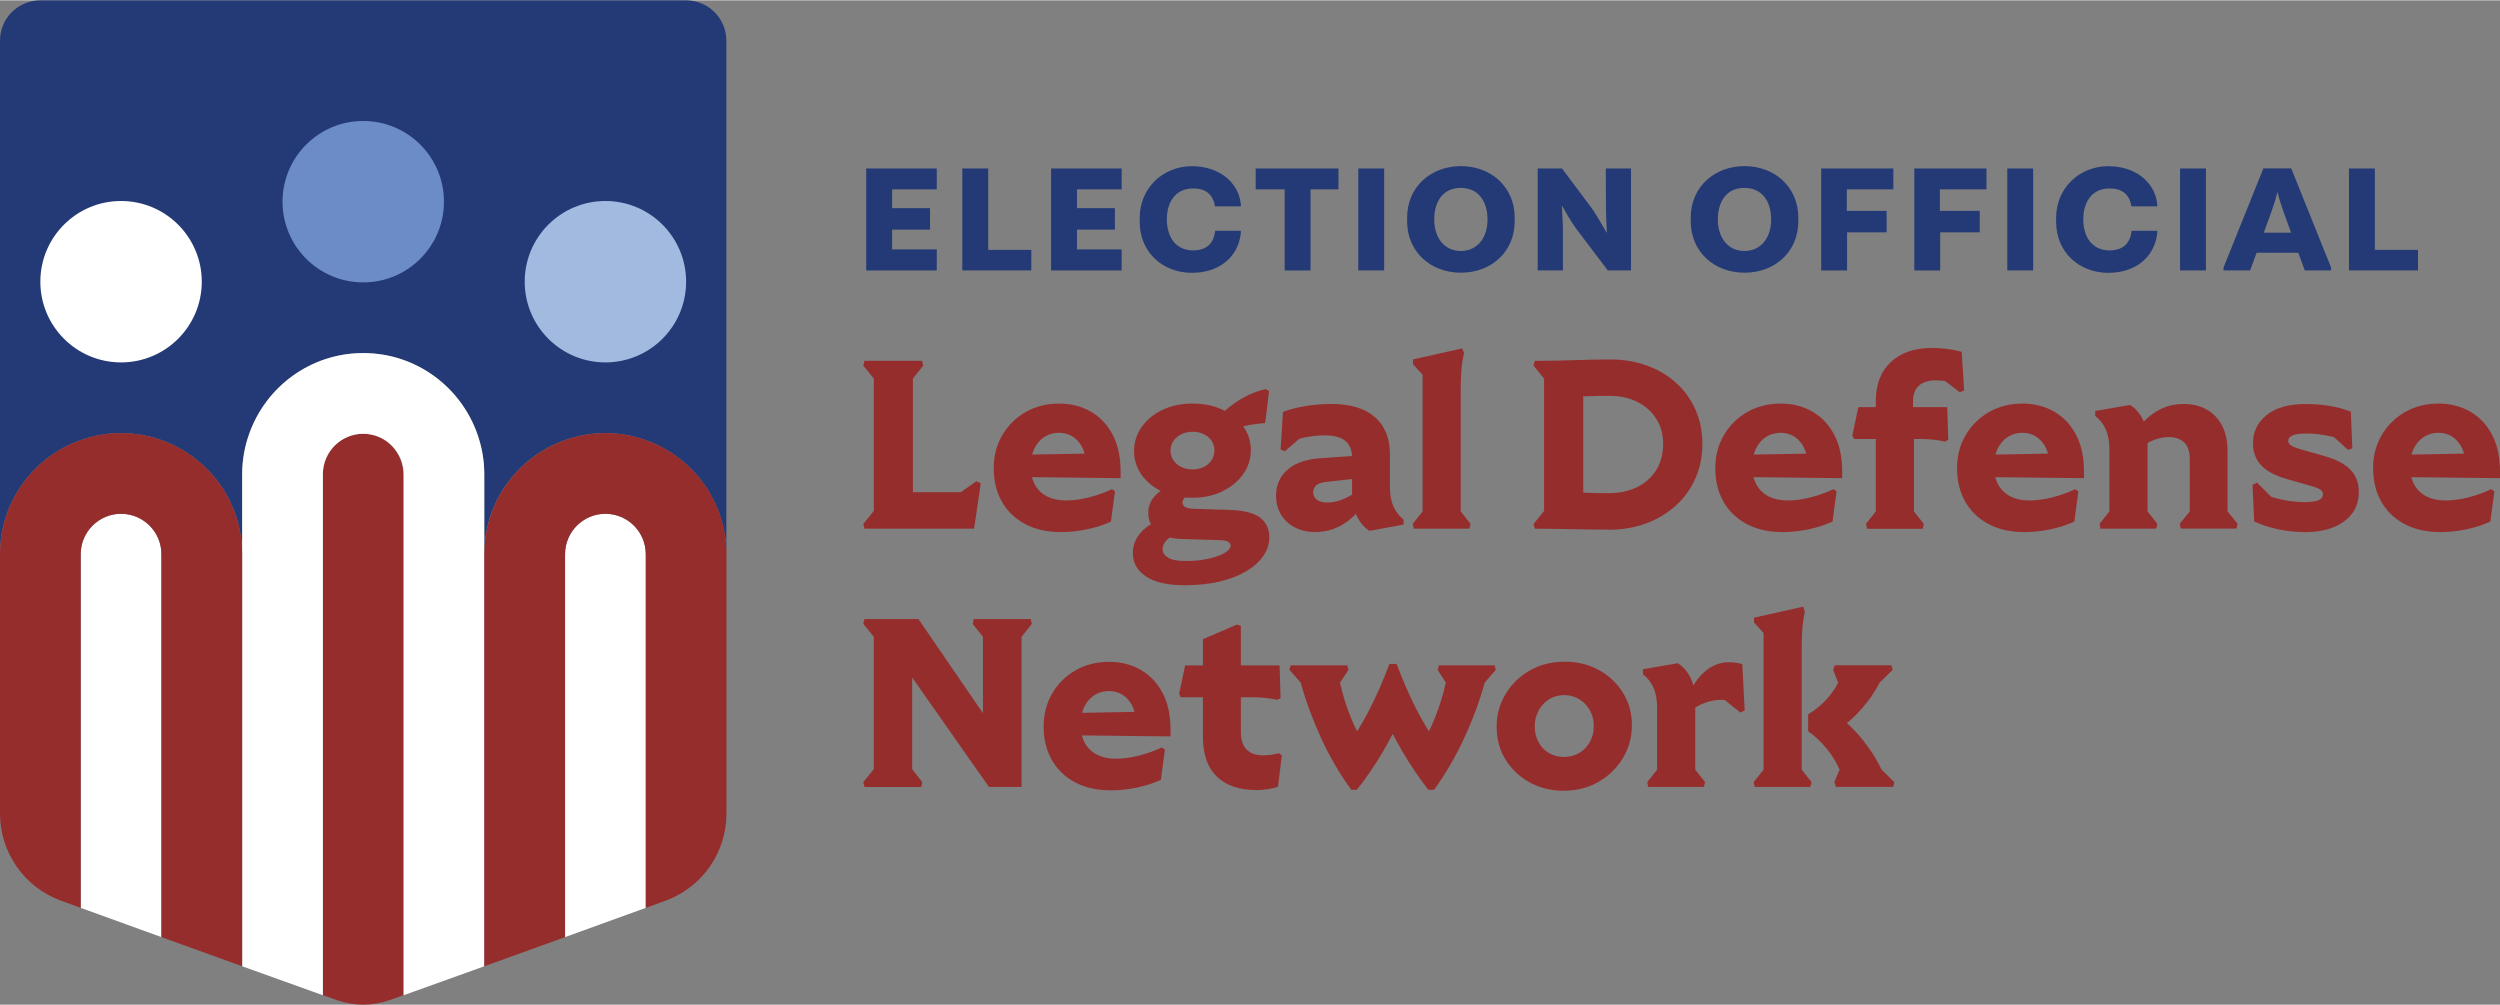 <svg xmlns="http://www.w3.org/2000/svg" id="a" width="6.02in" height="2.42in" viewBox="0 0 433.67 174.22"><rect x="0" y="0" width="433.67" height="174.22" fill="#808080" stroke="none"/><path d="M119.02.0H7C3.13.0.0 3.13.0 7V96.07c0-9.14 5.85-16.9 14-19.78 2.19-.78 4.54-1.22 7-1.22s4.81.44 7 1.22c8.15 2.89 14 10.64 14 19.78V82.19c0-2.46.44-4.81 1.22-7 2.89-8.15 10.64-14 19.78-14s16.9 5.85 19.78 14c.78 2.19 1.22 4.54 1.22 7v13.88c0-9.14 5.85-16.9 14-19.78 2.19-.78 4.54-1.22 7-1.22s4.81.44 7 1.22c8.15 2.89 14 10.64 14 19.78V7c0-3.87-3.13-7-7-7z" fill="#243a76"/><path d="M67.5 173.46l2.51-.88V82.5c0-3.65-2.66-6.92-6.3-7.28-4.17-.41-7.7 2.88-7.7 6.97v90.39l2.51.88c2.91 1.01 6.07 1.01 8.97.0z" fill="#962d2d"/><path d="M112.02 157.43V96.07c0-3.86-3.14-7-7-7s-7 3.14-7 7v66.43c5.7-2.06 10.78-3.9 14-5.07z" fill="#fff"/><path d="M56.01 172.58V82.19c0-3.86 3.14-7 7-7s7 3.14 7 7v90.4c3.78-1.35 8.74-3.13 14-5.03V82.19c0-2.46-.44-4.81-1.22-7-2.89-8.15-10.64-14-19.78-14s-16.89 5.85-19.78 14c-.78 2.19-1.22 4.54-1.22 7v85.37c5.27 1.9 10.22 3.68 14 5.03z" fill="#fff"/><path d="M112.02 76.29c-2.19-.78-4.54-1.22-7-1.22s-4.81.44-7 1.22c-8.15 2.89-14 10.64-14 19.78v71.49c4.64-1.67 9.51-3.43 14-5.06V96.07c0-3.86 3.14-7 7-7s7 3.14 7 7v61.36c2.12-.77 3.45-1.25 3.6-1.31 6.26-2.36 10.4-8.36 10.4-15.04v-45c0-9.14-5.85-16.9-14-19.78z" fill="#962d2d"/><path d="M14 157.43V96.07c0-3.86 3.14-7 7-7s7 3.14 7 7v66.43c-5.7-2.06-10.78-3.9-14-5.07z" fill="#fff"/><path d="M14 76.29c2.19-.78 4.54-1.22 7-1.22s4.81.44 7 1.22c8.15 2.89 14 10.64 14 19.78v71.49c-4.64-1.67-9.51-3.43-14-5.06V96.07c0-3.86-3.14-7-7-7s-7 3.14-7 7v61.36c-2.12-.77-3.45-1.25-3.6-1.31C4.14 153.75.0 147.76.0 141.07v-45c0-9.14 5.85-16.9 14-19.78z" fill="#962d2d"/><circle cx="21" cy="48.81" r="14" fill="#fff"/><circle cx="105.02" cy="48.81" r="14" fill="#a2b9e0"/><path d="M77.01 34.93c0 7.73-6.27 14-14 14s-14-6.27-14-14 6.27-14 14-14 14 6.27 14 14z" fill="#6c8cc7"/><g><path d="M162.5 29.17v3.62h-7.75v3.26h6.58v3.73h-6.58v3.43h7.75v3.65h-12.24V29.17h12.24z" fill="#243a76"/><path d="M166.93 29.17h4.49v14.12h7.48v3.56h-11.97V29.17z" fill="#243a76"/><path d="M194.57 29.17v3.62h-7.75v3.26h6.58v3.73h-6.58v3.43h7.75v3.65h-12.24V29.17h12.24z" fill="#243a76"/><path d="M202.41 37.99c0 2.91 1.42 5.39 4.57 5.39 2.45.0 3.62-1.39 3.81-3.4h4.46v.38c-.49 4.38-3.97 6.91-8.49 6.91-4.98.0-9.06-3.48-9.06-8.87v-.65c0-5.2 4.05-8.98 9.06-8.98 4.38.0 8.05 2.5 8.49 6.61v.35h-4.49c-.33-2.07-1.61-3.1-3.78-3.1-3.16.0-4.57 2.48-4.57 5.36z" fill="#243a76"/><path d="M217.81 29.17h14.37v3.62h-4.84v14.07h-4.49V32.79h-5.03v-3.62z" fill="#243a76"/><path d="M235.62 46.85V29.17h4.49v17.68h-4.49z" fill="#243a76"/><path d="M253.42 28.76c5.22.0 9.33 3.62 9.33 8.92v.65c0 5.31-4.08 8.92-9.33 8.92s-9.33-3.62-9.33-8.92v-.65c0-5.3 4.11-8.92 9.33-8.92zm-.03 14.72c2.99.0 4.65-2.42 4.65-5.47s-1.52-5.47-4.65-5.47-4.6 2.42-4.6 5.47 1.66 5.47 4.6 5.47z" fill="#243a76"/><path d="M282.93 29.17v17.68h-4.03l-5.5-7.26c-.95-1.31-1.96-3.1-2.42-3.92h-.05c.03.6.19 2.96.19 4.43v6.75h-4.38V29.17h4.22l5.25 7.02c1.01 1.47 2.04 3.37 2.48 4.11h.05c-.03-.6-.16-2.97-.16-4.68l-.03-6.45h4.38z" fill="#243a76"/><path d="M302.62 28.76c5.22.0 9.33 3.62 9.33 8.92v.65c0 5.31-4.08 8.92-9.33 8.92s-9.33-3.62-9.33-8.92v-.65c0-5.3 4.11-8.92 9.33-8.92zm-.03 14.72c2.99.0 4.65-2.42 4.65-5.47s-1.52-5.47-4.65-5.47-4.6 2.42-4.6 5.47 1.66 5.47 4.6 5.47z" fill="#243a76"/><path d="M328.44 29.17v3.62h-8.08v3.73h6.91v3.73h-6.86v6.61h-4.49V29.17h12.52z" fill="#243a76"/><path d="M344.59 29.17v3.62h-8.08v3.73h6.91v3.73h-6.86v6.61h-4.49V29.17h12.52z" fill="#243a76"/><path d="M348.2 46.85V29.17h4.49v17.68h-4.49z" fill="#243a76"/><path d="M361.38 37.99c0 2.91 1.42 5.39 4.57 5.39 2.45.0 3.62-1.39 3.81-3.4h4.46v.38c-.49 4.38-3.97 6.91-8.49 6.91-4.98.0-9.06-3.48-9.06-8.87v-.65c0-5.2 4.05-8.98 9.06-8.98 4.38.0 8.05 2.5 8.49 6.61v.35h-4.49c-.33-2.07-1.61-3.1-3.78-3.1-3.16.0-4.57 2.48-4.57 5.36z" fill="#243a76"/><path d="M378.17 46.85V29.17h4.49v17.68h-4.49z" fill="#243a76"/><path d="M398.69 43.78h-7.24l-1.12 3.07h-4.62v-.49l6.91-17.2h4.84l6.91 17.2v.49h-4.57l-1.12-3.07zm-3.65-10.47c-.22.98-.62 2.23-.98 3.24l-1.36 3.75h4.73l-1.36-3.75c-.35-1.01-.76-2.26-.98-3.24h-.05z" fill="#243a76"/><path d="M407.47 29.17h4.49v14.12h7.48v3.56h-11.97V29.17z" fill="#243a76"/><path d="M149.96 91.65l-.21-.83 1.83-2.25V65.61l-1.83-2.25.21-.83h9.98l.21.83-1.79 2.25v19.72h8.28l2.75-1.91.75.37-1.17 7.86h-19.01z" fill="#962d2d"/><path d="M183.99 92.24c-2.36.0-4.41-.46-6.16-1.39s-3.09-2.23-4.04-3.89c-.94-1.66-1.41-3.59-1.41-5.78s.49-4.05 1.48-5.74 2.33-3.03 4.04-4.01c1.71-.98 3.64-1.48 5.8-1.48 2.05.0 3.89.46 5.51 1.39s2.89 2.27 3.81 4.04c.92 1.76 1.37 3.86 1.37 6.3v1.21l-18.55-.21v-3.83l16.56-.29-3.95 2.16c-.08-1.86-.56-3.27-1.44-4.24-.87-.97-1.98-1.46-3.31-1.46-.94.0-1.79.24-2.54.73-.75.49-1.33 1.17-1.75 2.04s-.62 1.91-.62 3.1.25 2.27.75 3.16 1.21 1.56 2.12 2.02c.92.46 2 .69 3.24.69s2.61-.18 4.01-.54 2.72-.83 3.97-1.42l.54.38-.71 5.24c-1.25.58-2.64 1.03-4.18 1.35-1.54.32-3.06.48-4.56.48z" fill="#962d2d"/><path d="M205.58 101.47c-3 0-5.26-.51-6.78-1.52s-2.29-2.38-2.29-4.1c0-1.19.4-2.29 1.19-3.29s1.85-1.75 3.18-2.25l3.7 2.04c-.94.33-1.66.75-2.16 1.25s-.75 1.04-.75 1.62.32 1.07.96 1.46 1.66.58 3.08.58c1.14.0 2.18-.08 3.14-.25.96-.17 1.78-.38 2.47-.64s1.23-.55 1.6-.85c.38-.31.56-.61.56-.92.0-.28-.14-.5-.42-.67s-.75-.26-1.42-.29l-6.91-.21c-1.69-.08-3.04-.53-4.04-1.33s-1.5-1.87-1.5-3.2c0-1.11.38-2.07 1.12-2.89.75-.82 1.8-1.52 3.16-2.1l3.66 1.04c-.72.44-1.23.85-1.54 1.21-.3.36-.46.68-.46.96.0.33.15.59.46.77.31.18.83.28 1.58.31l6.37.21c2.3.08 3.99.53 5.05 1.33 1.07.8 1.6 1.96 1.6 3.45.0 1.11-.35 2.17-1.04 3.18s-1.68 1.9-2.95 2.66c-1.28.76-2.82 1.36-4.62 1.79s-3.81.64-6.03.64zm1.21-15.18c-1.94.0-3.67-.36-5.2-1.08s-2.72-1.7-3.58-2.93-1.29-2.6-1.29-4.1.44-2.92 1.33-4.18c.89-1.26 2.09-2.25 3.62-2.97 1.52-.72 3.26-1.08 5.2-1.08s3.72.36 5.24 1.08 2.72 1.69 3.58 2.91 1.29 2.58 1.29 4.08-.44 2.95-1.33 4.18c-.89 1.23-2.09 2.23-3.6 2.97-1.51.75-3.27 1.12-5.26 1.12zm.04-4.91c.75.0 1.41-.15 2-.44.58-.29 1.03-.69 1.35-1.19s.48-1.05.48-1.66c0-.94-.36-1.72-1.08-2.33s-1.62-.92-2.7-.92c-.75.0-1.41.15-1.98.44-.57.29-1.02.68-1.35 1.16-.33.49-.5 1.03-.5 1.64.0.94.36 1.73 1.08 2.35.72.62 1.62.94 2.7.94zm5.82-6.66-1.62-2.08c1.33-1.44 2.74-2.6 4.22-3.47s2.93-1.45 4.35-1.73l.54.37-.67 5.53c-1.08.06-2.23.21-3.45.48-1.22.26-2.34.56-3.37.89z" fill="#962d2d"/><path d="M228.21 92.24c-2.05.0-3.71-.59-4.97-1.77-1.26-1.18-1.89-2.7-1.89-4.56s.71-3.42 2.12-4.6c1.41-1.18 3.52-1.82 6.32-1.93l7.07-.5v3.91l-6.82.75c-.8.08-1.38.29-1.73.62s-.52.72-.52 1.17c0 .53.21.96.64 1.29.43.33 1.03.5 1.81.5.83.0 1.69-.17 2.58-.52.89-.35 1.71-.8 2.45-1.35l1.54 1.58c-.94 1.69-2.17 3.02-3.68 3.97-1.51.96-3.16 1.43-4.93 1.43zm9.32-.21c-.92-.61-1.64-1.48-2.18-2.6-.54-1.12-.81-2.43-.81-3.93v-6.16c0-2.58-1.55-3.87-4.66-3.87-2.16.0-4.22.38-6.16 1.12V74.8h3.16l-3.99 3.41-.75-.29.42-6.53c1.16-.44 2.49-.78 3.97-1.02s2.96-.35 4.43-.35c3.3.0 5.82.76 7.55 2.29s2.6 3.66 2.6 6.41v5.7c0 1.3.19 2.41.58 3.31.39.9.98 1.69 1.79 2.35v.87l-5.95 1.08z" fill="#962d2d"/><path d="M245.27 91.65l-.21-.83 1.71-2.16V64.95l-1.66-1.83v-.83l8.53-1.91.33.83c-.22.89-.37 1.85-.46 2.89-.08 1.04-.12 2.11-.12 3.22v21.34l1.71 2.16-.21.83h-9.61z" fill="#962d2d"/><path d="M279.05 91.82c-1.97.0-4.02-.03-6.16-.08s-4.35-.08-6.66-.08l-.21-.83 1.83-2.25V65.62l-1.83-2.25.21-.83c2.36.0 4.64-.04 6.84-.12 2.21-.08 4.29-.12 6.26-.12 2.3.0 4.42.35 6.37 1.06 1.94.71 3.63 1.71 5.05 3 1.43 1.29 2.54 2.83 3.35 4.62.8 1.79 1.21 3.76 1.21 5.93s-.4 4.23-1.21 6.03c-.8 1.8-1.93 3.37-3.39 4.7s-3.18 2.36-5.16 3.1c-1.98.73-4.15 1.1-6.51 1.1zm-4.41-2.54-3.83-3.95c1.27.0 2.64.03 4.1.08 1.46.06 2.82.08 4.1.08 1.89.0 3.54-.35 4.95-1.04 1.41-.69 2.52-1.68 3.33-2.95.8-1.28 1.21-2.79 1.21-4.53s-.4-3.12-1.19-4.37-1.88-2.23-3.27-2.93c-1.39-.71-3.02-1.06-4.91-1.06-1.33.0-2.72.03-4.16.08s-2.83.08-4.16.08l3.83-3.87v24.38z" fill="#962d2d"/><path d="M309.16 92.24c-2.36.0-4.41-.46-6.16-1.39s-3.09-2.23-4.04-3.89c-.94-1.66-1.41-3.59-1.41-5.78s.49-4.05 1.48-5.74 2.33-3.03 4.04-4.01c1.71-.98 3.64-1.48 5.8-1.48 2.05.0 3.89.46 5.51 1.39s2.89 2.27 3.81 4.04c.92 1.76 1.37 3.86 1.37 6.3v1.21l-18.55-.21v-3.83l16.56-.29-3.95 2.16c-.08-1.86-.56-3.27-1.44-4.24-.87-.97-1.98-1.46-3.31-1.46-.94.0-1.79.24-2.54.73-.75.49-1.33 1.17-1.75 2.04s-.62 1.91-.62 3.1.25 2.27.75 3.16 1.21 1.56 2.12 2.02c.92.46 2 .69 3.24.69s2.61-.18 4.01-.54 2.72-.83 3.97-1.42l.54.38-.71 5.24c-1.25.58-2.64 1.03-4.18 1.35s-3.06.48-4.56.48z" fill="#962d2d"/><path d="M337.37 76.55c-.61-.14-1.25-.25-1.91-.33-.67-.08-1.4-.12-2.2-.12h-11.65l-.29-.62 1.04-4.91h15.43l.17 5.66-.58.33zm-13.48 15.1-.21-.83 1.71-2.16V69.57c0-2.94.87-5.22 2.62-6.84 1.75-1.62 4.13-2.43 7.16-2.43.83.0 1.7.06 2.6.17.9.11 1.74.28 2.52.5l.42 6.7-.75.33-4.41-3.41h3.79v1.91c-1.19-.39-2.39-.58-3.58-.58s-2.21.3-2.89.92c-.68.61-1.02 1.54-1.02 2.79v3.7h.17v15.35l1.71 2.16-.21.83h-9.61z" fill="#962d2d"/><path d="M351.1 92.24c-2.36.0-4.41-.46-6.16-1.39s-3.09-2.23-4.04-3.89c-.94-1.66-1.41-3.59-1.41-5.78s.49-4.05 1.48-5.74 2.33-3.03 4.04-4.01c1.71-.98 3.64-1.48 5.8-1.48 2.05.0 3.89.46 5.51 1.39s2.89 2.27 3.81 4.04c.92 1.76 1.37 3.86 1.37 6.3v1.21l-18.55-.21v-3.83l16.56-.29-3.95 2.16c-.08-1.86-.56-3.27-1.44-4.24-.87-.97-1.98-1.46-3.31-1.46-.94.0-1.79.24-2.54.73-.75.49-1.33 1.17-1.75 2.04s-.62 1.91-.62 3.1.25 2.27.75 3.16 1.21 1.56 2.12 2.02c.92.46 2 .69 3.24.69s2.61-.18 4.01-.54 2.72-.83 3.97-1.42l.54.38-.71 5.24c-1.25.58-2.64 1.03-4.18 1.35s-3.06.48-4.56.48z" fill="#962d2d"/><path d="M364.37 91.65l-.17-.83 1.71-2.16V77.8c0-1.28-.2-2.38-.6-3.31-.4-.93-1.02-1.73-1.85-2.39v-.87l6.03-1.04c.97.61 1.72 1.48 2.25 2.6.53 1.12.79 2.42.79 3.89v11.98l1.71 2.16-.21.83h-9.65zm13.94.0-.21-.83 1.75-2.16v-9.11c0-1.28-.32-2.23-.96-2.85-.64-.62-1.53-.94-2.66-.94-.75.0-1.51.13-2.29.4-.78.26-1.48.64-2.12 1.14l-1.46-2.33c1.08-1.61 2.33-2.83 3.74-3.68 1.42-.85 3-1.27 4.74-1.27 2.27.0 4.1.72 5.49 2.16s2.08 3.45 2.08 6.03v10.44l1.75 2.16-.21.83h-9.65z" fill="#962d2d"/><path d="M399.77 92.24c-1.61.0-3.18-.17-4.7-.5-1.53-.33-2.87-.78-4.04-1.33l-.29-6.37.79-.37 3.87 3.87h-3.62v-2.29c1.22.58 2.52 1.03 3.91 1.33 1.39.31 2.75.46 4.08.46 1.16.0 1.99-.12 2.47-.35.49-.23.73-.56.73-.98.0-.3-.12-.56-.38-.77-.25-.21-.75-.42-1.5-.64l-4.37-1.25c-2.05-.58-3.55-1.38-4.49-2.39s-1.41-2.29-1.41-3.85c0-1.97.79-3.59 2.37-4.87s3.83-1.91 6.74-1.91c1.39.0 2.75.1 4.08.31 1.33.21 2.59.55 3.79 1.02l.25 6.37-.75.25-3.99-3.62h3.91v2.16c-1.14-.44-2.33-.78-3.58-1.02s-2.47-.35-3.66-.35c-1.05.0-1.82.11-2.31.33s-.73.53-.73.92c0 .31.14.56.42.77.28.21.78.42 1.5.65l4.41 1.25c2.02.58 3.51 1.37 4.47 2.37.96 1 1.44 2.29 1.44 3.87.0 2.14-.85 3.83-2.56 5.08s-3.99 1.87-6.84 1.87z" fill="#962d2d"/><path d="M423.27 92.24c-2.36.0-4.41-.46-6.16-1.39s-3.09-2.23-4.04-3.89c-.94-1.66-1.41-3.59-1.41-5.78s.49-4.05 1.48-5.74 2.33-3.03 4.04-4.01c1.71-.98 3.64-1.48 5.8-1.48 2.05.0 3.89.46 5.51 1.39s2.89 2.27 3.81 4.04c.92 1.76 1.37 3.86 1.37 6.3v1.21l-18.55-.21v-3.83l16.56-.29-3.95 2.16c-.08-1.86-.56-3.27-1.44-4.24-.87-.97-1.98-1.46-3.31-1.46-.94.0-1.79.24-2.54.73-.75.49-1.33 1.17-1.75 2.04s-.62 1.91-.62 3.1.25 2.27.75 3.16 1.21 1.56 2.12 2.02c.92.46 2 .69 3.24.69s2.61-.18 4.01-.54 2.72-.83 3.97-1.42l.54.38-.71 5.24c-1.25.58-2.64 1.03-4.18 1.35s-3.06.48-4.56.48z" fill="#962d2d"/><path d="M149.96 136.45l-.21-.83 1.83-2.25v-22.96l-1.83-2.25.21-.83h9.36L175.54 131h-5.03v-20.59l-1.79-2.25.21-.83h9.86l.21.83-1.79 2.25v26.04h-5.66l-17.22-24.54h3.91v21.47l1.75 2.25-.17.83h-9.86z" fill="#962d2d"/><path d="M192.65 137.04c-2.36.0-4.41-.46-6.16-1.39-1.75-.93-3.09-2.23-4.04-3.89-.94-1.66-1.41-3.59-1.41-5.78s.49-4.05 1.48-5.74 2.33-3.03 4.04-4.01c1.71-.98 3.64-1.48 5.8-1.48 2.05.0 3.89.46 5.51 1.39s2.89 2.27 3.81 4.04c.92 1.76 1.37 3.86 1.37 6.3v1.21l-18.55-.21v-3.83l16.56-.29-3.95 2.16c-.08-1.86-.56-3.27-1.44-4.24-.87-.97-1.98-1.46-3.31-1.46-.94.0-1.79.24-2.54.73-.75.49-1.33 1.17-1.75 2.04s-.62 1.91-.62 3.1.25 2.27.75 3.16 1.21 1.56 2.12 2.02c.92.46 2 .69 3.24.69s2.61-.18 4.01-.54 2.72-.83 3.97-1.42l.54.38-.71 5.24c-1.25.58-2.64 1.03-4.18 1.35-1.54.32-3.06.48-4.56.48z" fill="#962d2d"/><path d="M221.56 121.35c-.64-.14-1.29-.25-1.96-.33-.67-.08-1.4-.12-2.21-.12h-12.56l-.29-.62 1.04-4.91h16.39l.17 5.66-.58.33zm-3.7 15.64c-2.91.0-5.17-.78-6.78-2.33s-2.41-3.84-2.41-6.86v-16.97l5.87-2.54.71.21v18.39c0 1.39.33 2.41 1 3.08.67.67 1.62 1 2.87 1 .47.0.94-.03 1.41-.1s.9-.16 1.29-.27l.54.37-.67 5.45c-1.17.39-2.44.58-3.83.58z" fill="#962d2d"/><path d="M234.41 136.95c-1.97-2.69-3.7-5.64-5.18-8.84-1.48-3.2-2.68-6.45-3.6-9.75l-1.96-2.21.21-.79h9.82l.21.79-1.46 2.21c.44 2.02 1.07 4.05 1.89 6.07s1.78 3.86 2.89 5.49h-3.99c1.53-1.97 2.93-4.2 4.22-6.7s2.48-5.2 3.56-8.11h1.25c1.08 2.91 2.27 5.62 3.56 8.11 1.29 2.5 2.7 4.73 4.22 6.7h-3.95c1.08-1.64 2.02-3.47 2.83-5.49.8-2.02 1.43-4.05 1.87-6.07l-1.41-2.21.21-.79h9.69l.17.79-1.91 2.21c-.92 3.3-2.12 6.55-3.62 9.75-1.5 3.2-3.22 6.15-5.16 8.84h-1c-1.58-2.02-3.06-4.21-4.45-6.57s-2.66-4.84-3.83-7.45h4.2c-1.17 2.61-2.44 5.09-3.83 7.45-1.39 2.36-2.88 4.55-4.49 6.57h-.96z" fill="#962d2d"/><path d="M271.27 137.12c-2.19.0-4.17-.49-5.93-1.46s-3.15-2.29-4.18-3.95-1.54-3.56-1.54-5.7.51-3.94 1.54-5.66c1.03-1.72 2.43-3.08 4.2-4.1 1.77-1.01 3.8-1.52 6.07-1.52s4.12.48 5.89 1.43c1.76.96 3.16 2.27 4.2 3.93s1.56 3.55 1.56 5.66-.52 3.98-1.56 5.7-2.45 3.09-4.22 4.12c-1.77 1.03-3.79 1.54-6.03 1.54zm.08-5.87c.97.0 1.84-.24 2.62-.71.78-.47 1.39-1.11 1.83-1.91.44-.8.67-1.72.67-2.75s-.22-1.9-.67-2.7c-.44-.8-1.05-1.45-1.83-1.93s-1.65-.73-2.62-.73-1.88.24-2.64.73c-.76.49-1.37 1.14-1.81 1.96s-.67 1.73-.67 2.73.21 1.91.65 2.72c.43.82 1.03 1.46 1.81 1.91.78.46 1.66.69 2.66.69z" fill="#962d2d"/><path d="M285.91 136.45l-.17-.83 1.71-2.16V122.6c0-1.28-.2-2.38-.6-3.31-.4-.93-1.02-1.73-1.85-2.39v-.87l6.03-1.04c.97.61 1.72 1.48 2.25 2.6.53 1.12.79 2.42.79 3.89v11.98l1.71 2.16-.21.83h-9.65zm7.49-13.31-.62-2.29c.78-1.94 1.78-3.43 3.02-4.47s2.61-1.56 4.14-1.56c.8.0 1.57.11 2.29.33l.42 8.03-.75.37-4.66-3.74h4.24v2.12c-.97-.39-1.96-.58-2.95-.58-.89.0-1.78.16-2.68.48-.9.32-1.71.76-2.43 1.31z" fill="#962d2d"/><path d="M304.38 136.45l-.17-.83 1.71-2.16v-23.71l-1.66-1.83v-.83l8.53-1.91.29.83c-.19.89-.33 1.85-.42 2.89s-.12 2.11-.12 3.22v21.34l1.71 2.16-.21.83h-9.65zm14.1.0-.29-.83.92-2.16c-.5-1.19-1.23-2.38-2.18-3.58-.96-1.19-2.04-2.22-3.27-3.08v-2.95c1.17-.69 2.2-1.53 3.1-2.5.9-.97 1.6-1.97 2.1-3l-.87-2.21.29-.79h9.82l.21.79-2.25 2.21c-.78 1.53-1.78 3-3 4.41s-2.52 2.59-3.91 3.54v-1.96c1.47 1.14 2.85 2.52 4.14 4.16 1.29 1.64 2.32 3.29 3.1 4.95l2.21 2.16-.17.83h-9.94z" fill="#962d2d"/></g></svg>